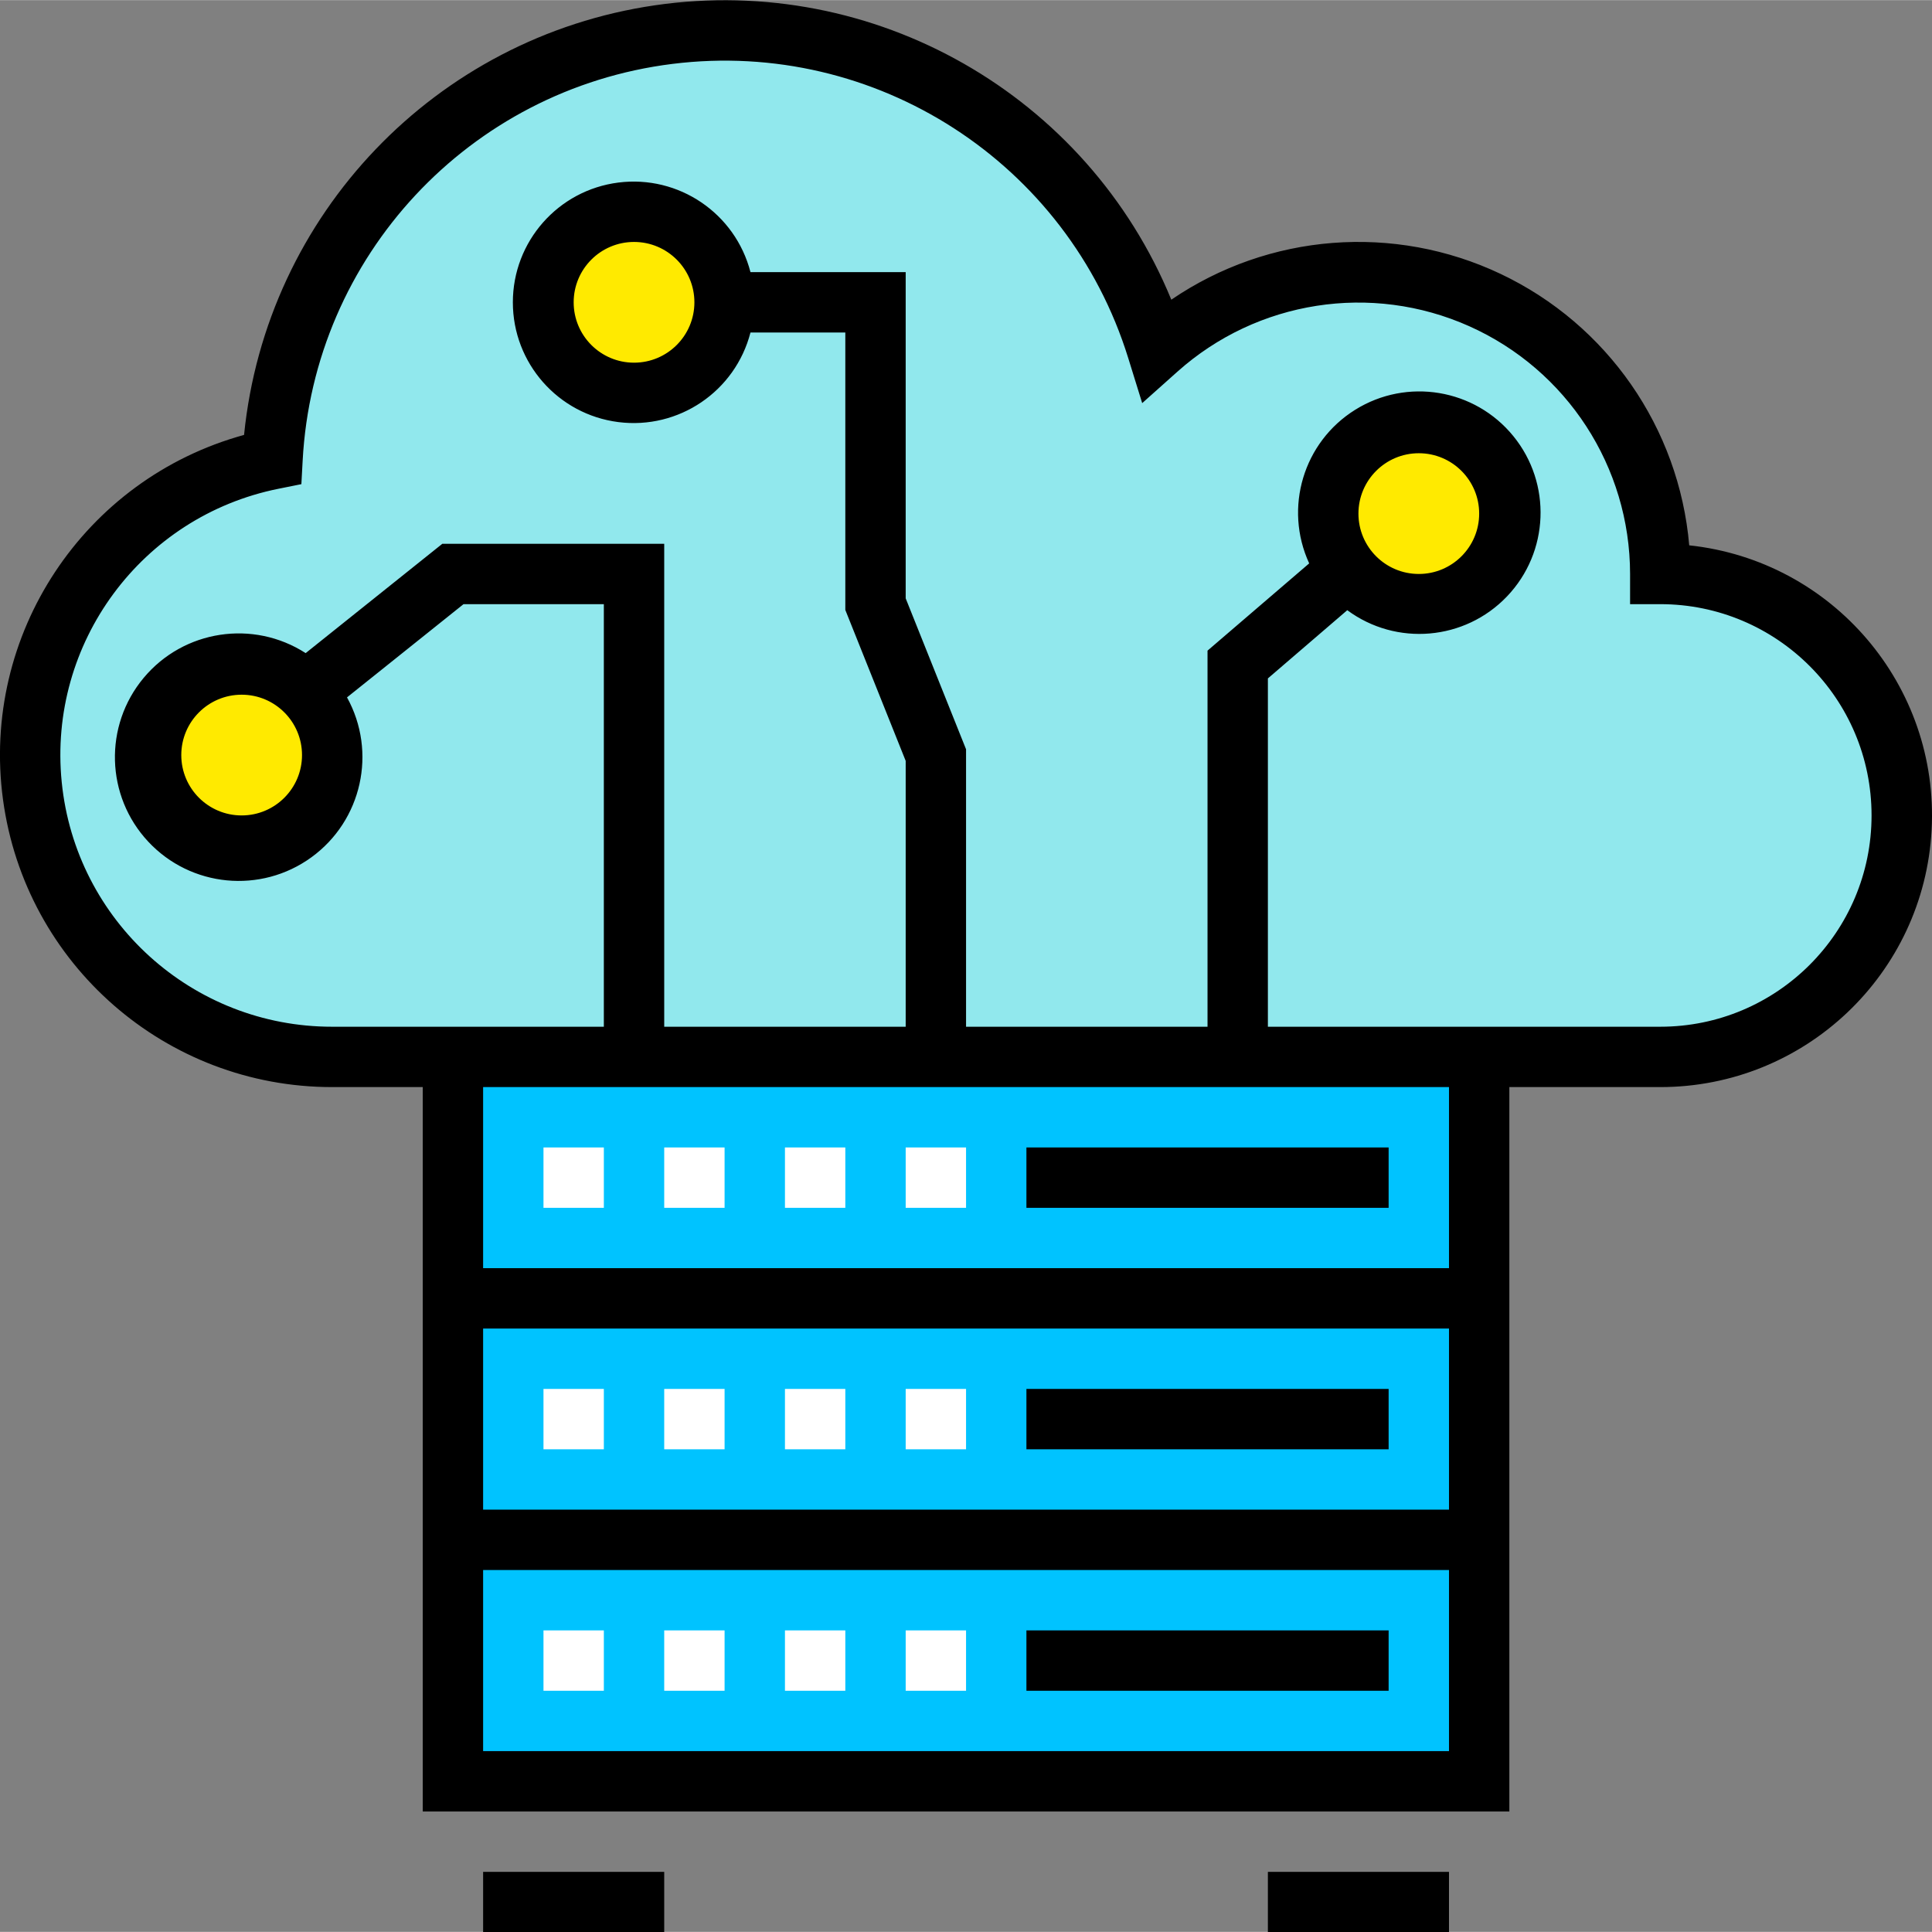 <svg height="512pt" viewBox="0 0 512.066 512" width="512pt" xmlns="http://www.w3.org/2000/svg"><rect x="0" y="0" width="512.066" height="512" fill="#808080" stroke="none"/><path d="m120.047 280.094h272v192h-272zm0 0" fill="#00c3ff"/><path d="m440.047 152.094c-.004-31.551-18.559-60.156-47.367-73.027-28.809-12.871-62.492-7.605-86 13.445-17.207-55.535-71.75-90.746-129.445-83.562-57.695 7.18-101.941 54.688-105.012 112.746-40.242 8.172-67.766 45.488-63.684 86.352 4.082 40.863 38.441 72 79.508 72.047h352c35.348 0 64-28.652 64-64 0-35.344-28.652-64-64-64zm0 0" fill="#91e8ed"/><path d="m400.047 136.094c0 13.258-10.746 24-24 24s-24-10.742-24-24c0-13.254 10.746-24 24-24s24 10.746 24 24zm0 0" fill="#ffea00"/><path d="m88.047 200.094c0 13.258-10.746 24-24 24s-24-10.742-24-24c0-13.254 10.746-24 24-24s24 10.746 24 24zm0 0" fill="#ffea00"/><path d="m192.047 80.094c0 13.258-10.746 24-24 24s-24-10.742-24-24c0-13.254 10.746-24 24-24s24 10.746 24 24zm0 0" fill="#ffea00"/><g fill="#fff"><path d="m176.047 432.094h16v16h-16zm0 0"/><path d="m208.047 432.094h16v16h-16zm0 0"/><path d="m240.047 432.094h16v16h-16zm0 0"/><path d="m144.047 432.094h16v16h-16zm0 0"/><path d="m176.047 368.094h16v16h-16zm0 0"/><path d="m208.047 368.094h16v16h-16zm0 0"/><path d="m240.047 368.094h16v16h-16zm0 0"/><path d="m144.047 368.094h16v16h-16zm0 0"/><path d="m176.047 304.094h16v16h-16zm0 0"/><path d="m144.047 304.094h16v16h-16zm0 0"/><path d="m208.047 304.094h16v16h-16zm0 0"/><path d="m240.047 304.094h16v16h-16zm0 0"/></g><path d="m128.047 496.094h48v16h-48zm0 0"/><path d="m336.047 496.094h48v16h-48zm0 0"/><path d="m272.047 432.094h96v16h-96zm0 0"/><path d="m272.047 368.094h96v16h-96zm0 0"/><path d="m272.047 304.094h96v16h-96zm0 0"/><path d="m447.719 144.504c-2.695-31.148-21.715-58.527-49.961-71.926-28.25-13.398-61.484-10.801-87.309 6.82-22.32-54.332-78.75-86.504-136.875-78.027-58.121 8.477-103.016 55.426-108.887 113.867-42.488 11.676-69.797 52.977-63.895 96.641 5.902 43.668 43.191 76.242 87.254 76.215h24v192h288v-192h40c38.281.012 69.875-29.934 71.918-68.156 2.039-38.227-26.184-71.363-64.246-75.434zm-63.672 319.59h-256v-48h256zm0-64h-256v-48h256zm0-64h-256v-48h256zm56-64h-104v-92.316l21.039-18.082c13.023 9.621 31.168 8.051 42.344-3.66 11.18-11.715 11.898-29.914 1.68-42.469-10.219-12.559-28.184-15.555-41.922-6.992-13.742 8.562-18.965 26.008-12.195 40.715l-26.945 23.125v99.68h-64v-73.535l-16-40v-86.465h-41.137c-4.027-15.602-19.027-25.773-35.016-23.742-15.984 2.031-27.965 15.629-27.965 31.742 0 16.117 11.98 29.715 27.965 31.746 15.988 2.031 30.988-8.141 35.016-23.746h25.137v73.539l16 40v70.461h-64v-128h-58.809l-36.223 28.977c-13.918-8.957-32.328-6.148-42.934 6.559-10.609 12.707-10.086 31.324 1.215 43.418 11.301 12.09 29.84 13.871 43.234 4.145 13.391-9.723 17.441-27.902 9.445-42.391l30.879-24.707h37.191v112h-72c-37.008.027-68.008-28.012-71.688-64.836-3.684-36.824 21.152-70.441 57.434-77.746l6.086-1.223.336-6.195c2.883-54.18 44.184-98.5 98.027-105.195 53.844-6.691 104.738 26.172 120.797 77.996l3.695 11.914 9.312-8.312c21.156-18.922 51.449-23.648 77.363-12.074 25.914 11.574 42.613 37.293 42.637 65.672v8h8c30.93 0 56 25.074 56 56 0 30.93-25.07 56-56 56zm-80-136c0-8.836 7.164-16 16-16s16 7.164 16 16c0 8.84-7.164 16-16 16s-16-7.16-16-16zm-176-56c0 8.84-7.164 16-16 16s-16-7.16-16-16c0-8.836 7.164-16 16-16s16 7.164 16 16zm-104 120c0 8.84-7.164 16-16 16s-16-7.16-16-16c0-8.836 7.164-16 16-16s16 7.164 16 16zm0 0"/></svg>